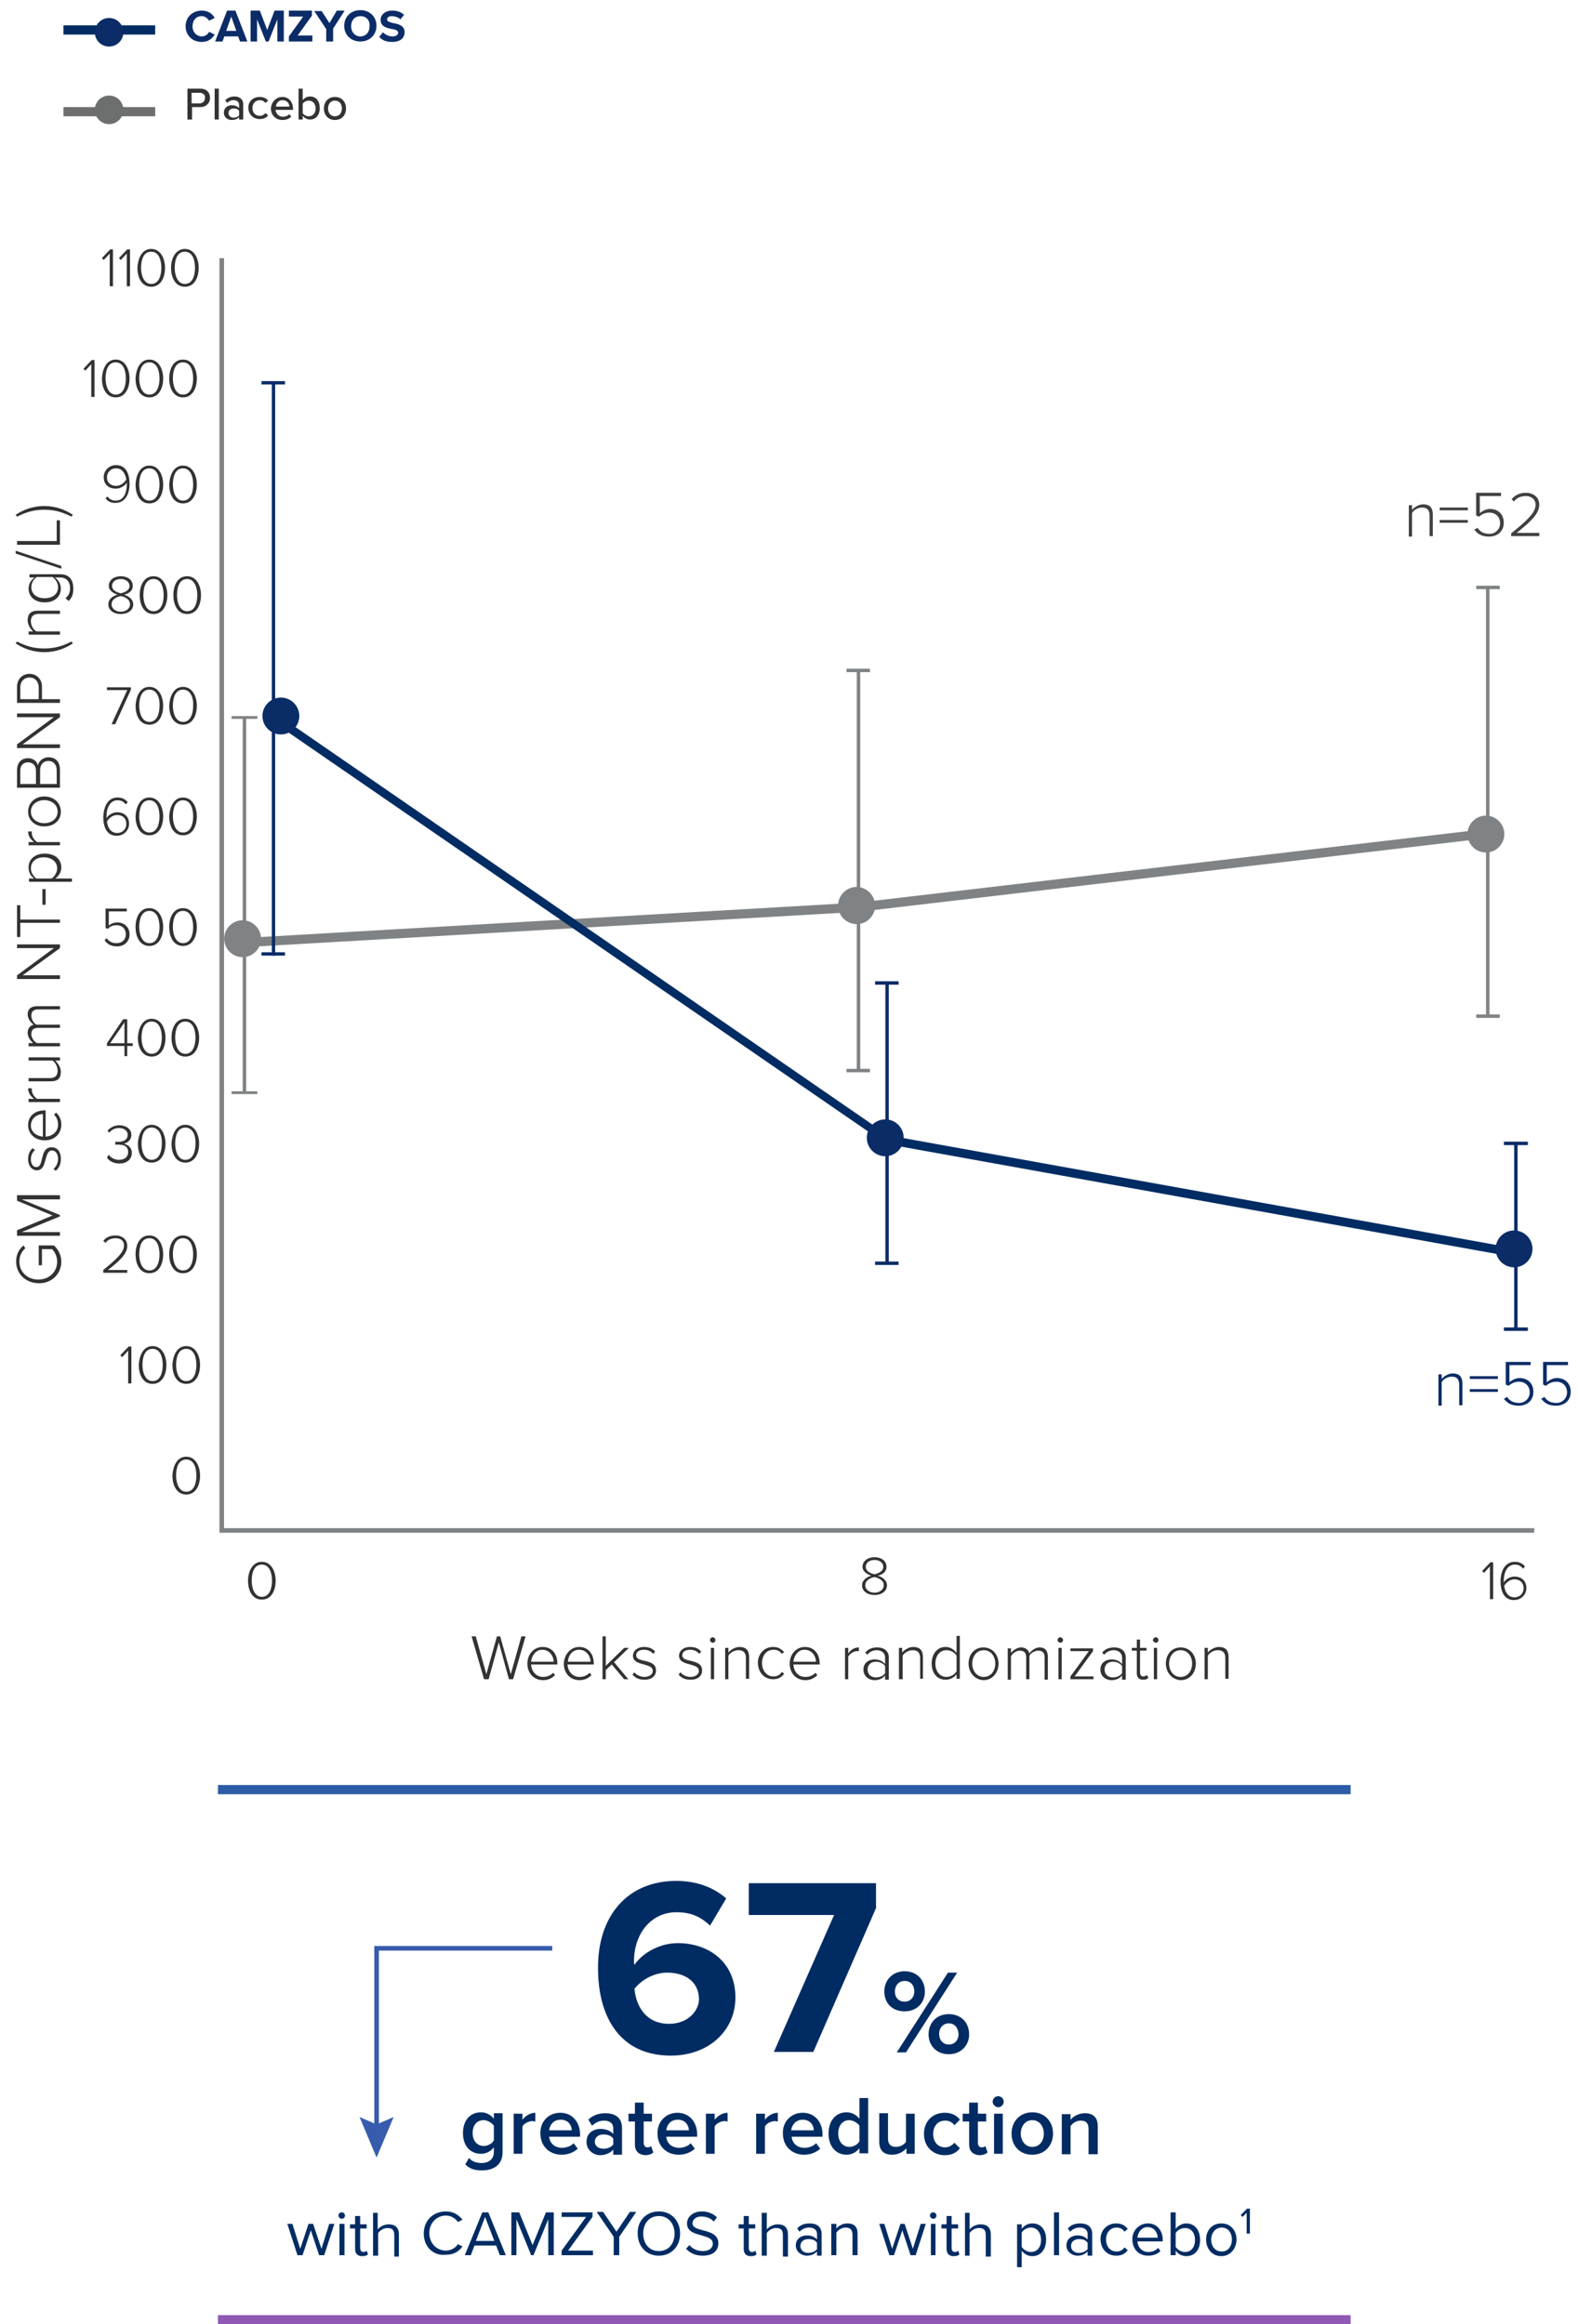 <?xml version="1.0" encoding="utf-8"?>
<!-- Generator: Adobe Illustrator 27.6.1, SVG Export Plug-In . SVG Version: 6.00 Build 0)  -->
<svg version="1.1" id="Layer_1" xmlns="http://www.w3.org/2000/svg" xmlns:xlink="http://www.w3.org/1999/xlink" x="0px" y="0px"
	 viewBox="0 0 342.3 504.2" style="enable-background:new 0 0 342.3 504.2;" xml:space="preserve">
<style type="text/css">
	.st0{fill:none;stroke:#808385;stroke-width:2;stroke-miterlimit:10;}
	.st1{enable-background:new    ;}
	.st2{fill:#0B2C67;}
	.st3{fill:#414042;}
	.st4{fill:#323133;}
	.st5{fill:none;stroke:#808385;stroke-miterlimit:10;}
	.st6{fill:none;stroke:#808385;stroke-width:0.604;stroke-miterlimit:10;}
	.st7{fill:none;stroke:#808385;stroke-width:0.75;}
	.st8{fill:#808385;}
	.st9{fill:none;stroke:#808385;stroke-width:0.75;stroke-miterlimit:10;}
	.st10{fill:none;stroke:#0B2C67;stroke-width:0.726;stroke-miterlimit:10;}
	.st11{fill:none;stroke:#0B2C67;stroke-width:0.75;stroke-miterlimit:10;}
	.st12{fill:#012C63;stroke:#012C63;stroke-width:0.5;}
	.st13{fill:#0A2D68;}
	.st14{fill:#333334;}
	.st15{fill:#6D6E6E;}
	.st16{fill:none;stroke:#6D6E6E;stroke-width:2;stroke-miterlimit:10;}
	.st17{fill:none;stroke:#012C63;stroke-width:2;stroke-miterlimit:10;}
	.st18{opacity:0.9;fill:none;stroke:#8347AD;stroke-width:2;stroke-miterlimit:10;enable-background:new    ;}
	.st19{fill:none;stroke:#385CAD;stroke-miterlimit:10;}
	.st20{fill:#385CAD;}
	.st21{fill:#012C63;}
	.st22{opacity:0.9;fill:none;stroke:#164B9C;stroke-width:2;enable-background:new    ;}
</style>
<g id="NT-proBNP_mobile" transform="translate(-18.237 -531)">
	<g id="Component_1364_2" transform="translate(18.237 531)">
		<path id="Path_41231" class="st0" d="M324.4,180.6l-138.2,16.2l-132,7.6"/>
		<g id="Group_47573" transform="translate(5.824 17.334)">
			<g id="Group_47608">
				<g class="st1">
					<path class="st2" d="M310.7,287.6V283c0-1.3-0.7-1.7-1.6-1.7c-0.9,0-1.8,0.5-2.2,1.2v5.1h-0.7v-6.8h0.7v1
						c0.5-0.6,1.5-1.2,2.4-1.2c1.4,0,2.1,0.7,2.1,2.2v4.7H310.7z"/>
					<path class="st2" d="M313,281.8v-0.6h6.1v0.6H313z M313,284.6V284h6.1v0.6H313z"/>
					<path class="st2" d="M321.1,285.7c0.6,0.9,1.4,1.3,2.6,1.3c1.3,0,2.3-1,2.3-2.3c0-1.4-1-2.3-2.3-2.3c-0.9,0-1.6,0.3-2.3,0.9
						l-0.6-0.3v-4.9h5.4v0.7h-4.6v3.7c0.5-0.4,1.3-0.9,2.2-0.9c1.6,0,3,1,3,3c0,1.9-1.4,3-3.2,3c-1.6,0-2.5-0.6-3.2-1.5L321.1,285.7
						z"/>
					<path class="st2" d="M329.2,285.7c0.6,0.9,1.4,1.3,2.6,1.3c1.3,0,2.3-1,2.3-2.3c0-1.4-1-2.3-2.3-2.3c-0.9,0-1.6,0.3-2.3,0.9
						l-0.6-0.3v-4.9h5.4v0.7h-4.6v3.7c0.5-0.4,1.3-0.9,2.2-0.9c1.6,0,3,1,3,3c0,1.9-1.4,3-3.2,3c-1.6,0-2.5-0.6-3.2-1.5L329.2,285.7
						z"/>
				</g>
			</g>
		</g>
		<g class="st1">
			<path class="st3" d="M310.1,116.4v-4.6c0-1.3-0.7-1.7-1.6-1.7c-0.9,0-1.8,0.5-2.2,1.2v5.1h-0.7v-6.8h0.7v1
				c0.5-0.6,1.5-1.2,2.4-1.2c1.4,0,2.1,0.7,2.1,2.2v4.7H310.1z"/>
			<path class="st3" d="M312.3,110.7v-0.6h6.1v0.6H312.3z M312.3,113.4v-0.6h6.1v0.6H312.3z"/>
			<path class="st3" d="M320.5,114.5c0.6,0.9,1.4,1.3,2.6,1.3c1.3,0,2.3-1,2.3-2.3c0-1.4-1-2.3-2.3-2.3c-0.9,0-1.6,0.3-2.3,0.9
				l-0.6-0.3v-4.9h5.4v0.7H321v3.7c0.5-0.4,1.3-0.9,2.2-0.9c1.6,0,3,1,3,3c0,1.9-1.4,3-3.2,3c-1.6,0-2.5-0.6-3.2-1.5L320.5,114.5z"
				/>
			<path class="st3" d="M327.8,116.4v-0.7c3.2-2.6,5.3-4.4,5.3-6.2c0-1.3-1.1-1.9-2.1-1.9c-1.2,0-2.1,0.5-2.6,1.2l-0.5-0.5
				c0.7-0.9,1.8-1.4,3.1-1.4c1.4,0,2.9,0.8,2.9,2.6c0,2.1-2.2,3.9-4.9,6.1h4.9v0.7H327.8z"/>
		</g>
		<g id="Group_47576" transform="translate(13 201.173)">
			<g id="Group_47605" transform="translate(0 0)">
				<g class="st1">
					<path class="st4" d="M-9.5,72.5c0-1.5,0.6-2.7,1.6-3.5l0.4,0.6c-0.8,0.7-1.3,1.7-1.3,2.9c0,2.2,1.7,3.9,4.1,3.9
						c2.4,0,4.1-1.7,4.1-3.9c0-1.2-0.6-2.2-1.1-2.7h-2.2v3.5h-0.7v-4.3h3.3c0.9,0.8,1.6,2.1,1.6,3.5c0,2.6-2,4.7-4.8,4.7
						C-7.5,77.2-9.5,75.1-9.5,72.5z"/>
					<path class="st4" d="M0,59h-8.3L0,62.4v0.3l-8.3,3.4H0v0.8h-9.3v-1.2l7.7-3.2l-7.7-3.2v-1.2H0V59z"/>
					<path class="st4" d="M-1.4,52.4c0.5-0.4,1-1.2,1-2.2c0-1.1-0.6-1.8-1.3-1.8c-0.9,0-1.1,0.9-1.4,1.9c-0.3,1.1-0.6,2.4-1.9,2.4
						c-1,0-1.9-0.9-1.9-2.4c0-1.2,0.4-1.9,1-2.4l0.5,0.4c-0.5,0.4-0.9,1.1-0.9,2c0,1.1,0.5,1.7,1.2,1.7c0.8,0,1-0.9,1.2-1.8
						c0.3-1.2,0.6-2.5,2.1-2.5c1.1,0,2,0.8,2,2.5c0,1.1-0.3,1.9-1.1,2.6L-1.4,52.4z"/>
					<path class="st4" d="M-6.9,42.9c0-2.1,1.6-3.2,3.6-3.2h0.2v5.7c1.5-0.1,2.7-1.1,2.7-2.6c0-0.9-0.3-1.6-0.9-2.2l0.5-0.4
						c0.7,0.7,1.1,1.5,1.1,2.6c0,2-1.5,3.4-3.6,3.4C-5.4,46.2-6.9,44.8-6.9,42.9z M-3.7,45.4v-4.9c-1.1,0-2.6,0.8-2.6,2.5
						C-6.3,44.5-4.9,45.3-3.7,45.4z"/>
					<path class="st4" d="M0,37.9h-6.8v-0.7h1.2c-0.8-0.6-1.3-1.3-1.3-2.3h0.8c0,0.1,0,0.2,0,0.4c0,0.7,0.6,1.6,1.2,1.9H0V37.9z"/>
					<path class="st4" d="M0,28.9h-1c0.6,0.6,1.2,1.5,1.2,2.4c0,1.4-0.6,2.1-2.2,2.1h-4.8v-0.7h4.6c1.3,0,1.7-0.7,1.7-1.6
						c0-0.9-0.5-1.8-1.1-2.2h-5.2v-0.7H0V28.9z"/>
					<path class="st4" d="M0,17.8h-4.7c-1,0-1.5,0.4-1.5,1.4c0,0.7,0.5,1.6,1.1,1.9H0v0.7h-4.7c-1,0-1.5,0.4-1.5,1.4
						c0,0.7,0.5,1.5,1.2,1.9H0v0.7h-6.8v-0.7h1c-0.4-0.3-1.2-1.2-1.2-2.2c0-1.1,0.6-1.6,1.3-1.8c-0.6-0.4-1.3-1.3-1.3-2.2
						c0-1.2,0.7-1.8,2.1-1.8H0V17.8z"/>
					<path class="st4" d="M0,4.5l-8.1,5.9H0v0.8h-9.3v-0.8l8-5.9h-8V3.7H0V4.5z"/>
				</g>
				<g class="st1">
					<path class="st4" d="M0-1h-8.6v3.1h-0.7v-6.9h0.7v3.1H0V-1z"/>
				</g>
				<g class="st1">
					<path class="st4" d="M-3.1-4.9h-0.7v-3.4h0.7V-4.9z"/>
					<path class="st4" d="M2.6-10.6v0.7h-9.3v-0.7h1.1c-0.7-0.5-1.2-1.3-1.2-2.4c0-1.8,1.4-3,3.5-3c2.2,0,3.6,1.2,3.6,3
						c0,1-0.5,1.8-1.3,2.4H2.6z M-6.3-12.8c0,0.9,0.6,1.8,1.2,2.2h3.3c0.6-0.4,1.2-1.3,1.2-2.2c0-1.5-1.3-2.4-2.9-2.4
						S-6.3-14.3-6.3-12.8z"/>
					<path class="st4" d="M0-17.8h-6.8v-0.7h1.2c-0.8-0.6-1.3-1.3-1.3-2.3h0.8c0,0.1,0,0.2,0,0.4c0,0.7,0.6,1.6,1.2,1.9H0V-17.8z"/>
					<path class="st4" d="M-3.4-21.9c-2,0-3.5-1.3-3.5-3.2c0-2,1.6-3.3,3.5-3.3c2,0,3.6,1.3,3.6,3.3C0.2-23.1-1.4-21.9-3.4-21.9z
						 M-3.4-27.6c-1.5,0-2.9,0.9-2.9,2.5c0,1.6,1.4,2.5,2.9,2.5c1.5,0,2.9-0.9,2.9-2.5C-0.5-26.7-1.9-27.6-3.4-27.6z"/>
					<path class="st4" d="M0-30.3h-9.3v-3.8c0-1.6,0.9-2.6,2.4-2.6c1.2,0,2,0.8,2.1,1.6c0.2-1,1.2-1.8,2.3-1.8c1.6,0,2.5,1,2.5,2.7
						V-30.3z M-5.2-31.1V-34c0-1.2-0.8-1.8-1.7-1.8c-1,0-1.7,0.6-1.7,1.8v2.9H-5.2z M-0.7-31.1v-3c0-1.2-0.7-2-1.8-2
						c-1,0-1.8,0.7-1.8,2v3H-0.7z"/>
					<path class="st4" d="M0-45.6l-8.1,5.9H0v0.8h-9.3v-0.8l8-5.9h-8v-0.8H0V-45.6z"/>
					<path class="st4" d="M0-48.7h-9.3v-3.5c0-1.8,1.3-2.8,2.7-2.8s2.7,1,2.7,2.8v2.7H0V-48.7z M-8.6-52.1v2.6h4v-2.6
						c0-1.2-0.8-2.1-2-2.1S-8.6-53.3-8.6-52.1z"/>
					<path class="st4" d="M2.8-61.6c-1.8,1.2-3.9,1.9-6.2,1.9c-2.3,0-4.4-0.7-6.2-1.9l0.3-0.4c1.8,0.9,3.4,1.5,5.9,1.5
						c2.4,0,4.1-0.6,5.9-1.5L2.8-61.6z"/>
					<path class="st4" d="M0-68h-4.6c-1.3,0-1.7,0.7-1.7,1.6c0,0.9,0.5,1.8,1.2,2.2H0v0.7h-6.8v-0.7h1c-0.6-0.5-1.2-1.5-1.2-2.4
						c0-1.4,0.7-2.1,2.2-2.1H0V-68z"/>
					<path class="st4" d="M1.2-71.4c0.7-0.6,1-1.2,1-2.2c0-1.2-0.6-2.3-2.2-2.3h-1.1c0.7,0.5,1.3,1.3,1.3,2.4c0,1.8-1.4,3-3.5,3
						c-2.1,0-3.5-1.2-3.5-3c0-1,0.5-1.8,1.3-2.4h-1.1v-0.7h6.7c2.1,0,2.8,1.4,2.8,3.1c0,1.1-0.2,1.9-1,2.7L1.2-71.4z M-5-76
						c-0.7,0.4-1.2,1.3-1.2,2.2c0,1.5,1.2,2.4,2.9,2.4s2.9-0.9,2.9-2.4c0-0.9-0.6-1.8-1.2-2.2H-5z"/>
					<path class="st4" d="M0.3-77.8l-9.9-3.3v-0.6l9.9,3.3V-77.8z"/>
					<path class="st4" d="M0-83h-9.3v-0.8h8.6v-4.5H0V-83z"/>
					<path class="st4" d="M-9.3-89.1l-0.3-0.4c1.8-1.2,3.9-1.9,6.2-1.9c2.3,0,4.4,0.7,6.2,1.9l-0.3,0.4C0.7-90-1-90.6-3.4-90.6
						C-5.8-90.6-7.5-90-9.3-89.1z"/>
				</g>
				<g class="st1">
					<path class="st4" d="M97.4,163.1l-2.2-8l-2.2,8H92l-2.7-9.3h0.9l2.3,8.2l2.3-8.2h0.7l2.3,8.2l2.3-8.2h0.9l-2.7,9.3H97.4z"/>
				</g>
				<g class="st1">
					<path class="st4" d="M104.7,156.1c2.1,0,3.2,1.6,3.2,3.6v0.2h-5.7c0.1,1.5,1.1,2.7,2.6,2.7c0.9,0,1.6-0.3,2.2-0.9l0.4,0.5
						c-0.7,0.7-1.5,1.1-2.6,1.1c-2,0-3.4-1.5-3.4-3.6C101.4,157.7,102.8,156.1,104.7,156.1z M102.2,159.3h4.9c0-1.1-0.8-2.6-2.5-2.6
						C103.1,156.7,102.3,158.2,102.2,159.3z"/>
					<path class="st4" d="M112.6,156.1c2.1,0,3.2,1.6,3.2,3.6v0.2h-5.7c0.1,1.5,1.1,2.7,2.6,2.7c0.9,0,1.6-0.3,2.2-0.9l0.4,0.5
						c-0.7,0.7-1.5,1.1-2.6,1.1c-2,0-3.4-1.5-3.4-3.6C109.4,157.7,110.8,156.1,112.6,156.1z M110.2,159.3h4.9c0-1.1-0.8-2.6-2.5-2.6
						C111,156.7,110.2,158.2,110.2,159.3z"/>
				</g>
				<g class="st1">
					<path class="st4" d="M122.4,163.1l-2.7-3.2l-1.3,1.2v2h-0.7v-9.3h0.7v6.4l4-3.9h1l-3.2,3.1l3.1,3.7H122.4z"/>
				</g>
				<g class="st1">
					<path class="st4" d="M124.6,161.6c0.4,0.5,1.2,1,2.2,1c1.1,0,1.8-0.6,1.8-1.3c0-0.9-0.9-1.1-1.9-1.4c-1.1-0.3-2.4-0.6-2.4-1.9
						c0-1,0.9-1.9,2.4-1.9c1.2,0,1.9,0.4,2.4,1l-0.4,0.5c-0.4-0.5-1.1-0.9-2-0.9c-1.1,0-1.7,0.5-1.7,1.2c0,0.8,0.9,1,1.8,1.2
						c1.2,0.3,2.5,0.6,2.5,2.1c0,1.1-0.8,2-2.5,2c-1.1,0-1.9-0.3-2.6-1.1L124.6,161.6z"/>
					<path class="st4" d="M134.6,161.6c0.4,0.5,1.2,1,2.2,1c1.1,0,1.8-0.6,1.8-1.3c0-0.9-0.9-1.1-1.9-1.4c-1.1-0.3-2.4-0.6-2.4-1.9
						c0-1,0.9-1.9,2.4-1.9c1.2,0,1.9,0.4,2.4,1l-0.4,0.5c-0.4-0.5-1.1-0.9-2-0.9c-1.1,0-1.7,0.5-1.7,1.2c0,0.8,0.9,1,1.8,1.2
						c1.2,0.3,2.5,0.6,2.5,2.1c0,1.1-0.8,2-2.5,2c-1.1,0-1.9-0.3-2.6-1.1L134.6,161.6z"/>
					<path class="st4" d="M141,154.6c0-0.3,0.3-0.6,0.6-0.6c0.3,0,0.6,0.3,0.6,0.6s-0.3,0.6-0.6,0.6
						C141.3,155.1,141,154.9,141,154.6z M141.2,163.1v-6.8h0.7v6.8H141.2z"/>
					<path class="st4" d="M148.8,163.1v-4.6c0-1.3-0.7-1.7-1.6-1.7c-0.9,0-1.8,0.5-2.2,1.2v5.1h-0.7v-6.8h0.7v1
						c0.5-0.6,1.5-1.2,2.4-1.2c1.4,0,2.1,0.7,2.1,2.2v4.7H148.8z"/>
					<path class="st4" d="M154.7,156.1c1.2,0,1.8,0.5,2.4,1.1l-0.5,0.4c-0.5-0.7-1.1-0.9-1.8-0.9c-1.6,0-2.5,1.3-2.5,2.9
						s1,2.9,2.5,2.9c0.7,0,1.4-0.3,1.8-1l0.5,0.4c-0.5,0.7-1.2,1.2-2.4,1.2c-2,0-3.3-1.6-3.3-3.6
						C151.4,157.7,152.7,156.1,154.7,156.1z"/>
					<path class="st4" d="M161.6,156.1c2.1,0,3.2,1.6,3.2,3.6v0.2h-5.7c0.1,1.5,1,2.7,2.6,2.7c0.9,0,1.6-0.3,2.2-0.9l0.4,0.5
						c-0.7,0.7-1.5,1.1-2.6,1.1c-2,0-3.4-1.5-3.4-3.6C158.3,157.7,159.7,156.1,161.6,156.1z M159.1,159.3h4.9c0-1.1-0.8-2.6-2.5-2.6
						C160,156.7,159.2,158.2,159.1,159.3z"/>
					<path class="st4" d="M170.3,163.1v-6.8h0.7v1.2c0.6-0.8,1.3-1.3,2.3-1.3v0.8c-0.1,0-0.2,0-0.4,0c-0.7,0-1.6,0.6-1.9,1.2v4.9
						H170.3z"/>
					<path class="st4" d="M179,163.1v-0.8c-0.6,0.7-1.4,1-2.3,1c-1.2,0-2.4-0.8-2.4-2.3c0-1.5,1.2-2.2,2.4-2.2c0.9,0,1.7,0.3,2.3,1
						v-1.4c0-1-0.8-1.6-1.8-1.6c-0.8,0-1.5,0.3-2.1,1l-0.4-0.5c0.7-0.8,1.5-1.1,2.6-1.1c1.4,0,2.5,0.7,2.5,2.2v4.8H179z M179,160.2
						c-0.5-0.6-1.2-0.9-2-0.9c-1.1,0-1.8,0.7-1.8,1.7c0,1,0.7,1.7,1.8,1.7c0.8,0,1.6-0.3,2-0.9V160.2z"/>
					<path class="st4" d="M186.6,163.1v-4.6c0-1.3-0.7-1.7-1.6-1.7c-0.9,0-1.8,0.5-2.2,1.2v5.1H182v-6.8h0.7v1
						c0.5-0.6,1.5-1.2,2.4-1.2c1.4,0,2.1,0.7,2.1,2.2v4.7H186.6z"/>
					<path class="st4" d="M194.5,163.1V162c-0.5,0.7-1.3,1.2-2.4,1.2c-1.8,0-3-1.4-3-3.5c0-2.1,1.2-3.6,3-3.6c1,0,1.8,0.5,2.4,1.3
						v-3.7h0.7v9.3H194.5z M194.5,158c-0.4-0.7-1.3-1.2-2.2-1.2c-1.5,0-2.4,1.3-2.4,2.9s0.9,2.9,2.4,2.9c1,0,1.8-0.6,2.2-1.2V158z"
						/>
					<path class="st4" d="M197.1,159.7c0-2,1.3-3.5,3.2-3.5c2,0,3.3,1.6,3.3,3.5c0,2-1.3,3.6-3.3,3.6
						C198.4,163.2,197.1,161.6,197.1,159.7z M202.9,159.7c0-1.5-0.9-2.9-2.5-2.9c-1.6,0-2.5,1.4-2.5,2.9c0,1.5,0.9,2.9,2.5,2.9
						C202,162.6,202.9,161.2,202.9,159.7z"/>
					<path class="st4" d="M213.6,163.1v-4.7c0-1-0.4-1.5-1.4-1.5c-0.7,0-1.6,0.5-1.9,1.1v5.1h-0.7v-4.7c0-1-0.4-1.5-1.4-1.5
						c-0.7,0-1.5,0.5-1.9,1.2v5.1h-0.7v-6.8h0.7v1c0.3-0.4,1.2-1.2,2.2-1.2c1,0,1.6,0.6,1.8,1.3c0.4-0.6,1.3-1.3,2.2-1.3
						c1.2,0,1.8,0.7,1.8,2.1v4.9H213.6z"/>
					<path class="st4" d="M216.4,154.6c0-0.3,0.3-0.6,0.6-0.6c0.3,0,0.6,0.3,0.6,0.6s-0.3,0.6-0.6,0.6
						C216.7,155.1,216.4,154.9,216.4,154.6z M216.6,163.1v-6.8h0.7v6.8H216.6z"/>
					<path class="st4" d="M219.2,163.1v-0.6l4-5.5h-4v-0.6h4.9v0.6l-4,5.5h4.1v0.6H219.2z"/>
					<path class="st4" d="M230.4,163.1v-0.8c-0.6,0.7-1.4,1-2.3,1c-1.2,0-2.4-0.8-2.4-2.3c0-1.5,1.2-2.2,2.4-2.2
						c0.9,0,1.7,0.3,2.3,1v-1.4c0-1-0.8-1.6-1.8-1.6c-0.8,0-1.5,0.3-2.1,1l-0.4-0.5c0.7-0.8,1.5-1.1,2.6-1.1c1.4,0,2.5,0.7,2.5,2.2
						v4.8H230.4z M230.4,160.2c-0.5-0.6-1.2-0.9-2-0.9c-1.1,0-1.8,0.7-1.8,1.7c0,1,0.7,1.7,1.8,1.7c0.8,0,1.6-0.3,2-0.9V160.2z"/>
					<path class="st4" d="M233.6,161.7v-4.8h-1.1v-0.6h1.1v-1.8h0.7v1.8h1.4v0.6h-1.4v4.7c0,0.5,0.2,0.9,0.7,0.9
						c0.3,0,0.6-0.2,0.8-0.3l0.3,0.6c-0.3,0.3-0.6,0.4-1.1,0.4C234,163.2,233.6,162.7,233.6,161.7z"/>
					<path class="st4" d="M237.1,154.6c0-0.3,0.3-0.6,0.6-0.6c0.3,0,0.6,0.3,0.6,0.6s-0.3,0.6-0.6,0.6
						C237.4,155.1,237.1,154.9,237.1,154.6z M237.3,163.1v-6.8h0.7v6.8H237.3z"/>
					<path class="st4" d="M239.9,159.7c0-2,1.3-3.5,3.2-3.5c2,0,3.3,1.6,3.3,3.5c0,2-1.3,3.6-3.3,3.6
						C241.2,163.2,239.9,161.6,239.9,159.7z M245.6,159.7c0-1.5-0.9-2.9-2.5-2.9c-1.6,0-2.5,1.4-2.5,2.9c0,1.5,0.9,2.9,2.5,2.9
						C244.7,162.6,245.6,161.2,245.6,159.7z"/>
					<path class="st4" d="M252.8,163.1v-4.6c0-1.3-0.7-1.7-1.6-1.7c-0.9,0-1.8,0.5-2.2,1.2v5.1h-0.7v-6.8h0.7v1
						c0.5-0.6,1.5-1.2,2.4-1.2c1.4,0,2.1,0.7,2.1,2.2v4.7H252.8z"/>
				</g>
			</g>
		</g>
		<path id="Path_41232" class="st5" d="M48.1,56v276h284.7"/>
		<g class="st1">
			<path class="st4" d="M56.8,338.8c2.1,0,3,2.2,3,4.1c0,1.9-0.8,4.1-3,4.1c-2.2,0-3-2.2-3-4.1C53.8,341,54.7,338.8,56.8,338.8z
				 M56.8,339.4c-1.7,0-2.2,1.8-2.2,3.5c0,1.6,0.6,3.5,2.2,3.5c1.7,0,2.2-1.9,2.2-3.5C59,341.3,58.5,339.4,56.8,339.4z"/>
		</g>
		<g class="st1">
			<path class="st4" d="M189,341.8c-0.9-0.3-1.9-0.9-1.9-1.9c0-1.4,1.3-2.1,2.6-2.1c1.2,0,2.6,0.6,2.6,2.1c0,1.1-0.9,1.7-1.9,1.9
				c1,0.3,2,1,2,2.1c0,1.3-1.2,2.1-2.7,2.1c-1.5,0-2.7-0.8-2.7-2.1C187,342.8,188,342.1,189,341.8z M189.7,342.1
				c-0.5,0.1-2,0.5-2,1.8c0,1,1,1.6,2,1.6c1,0,2-0.6,2-1.6C191.8,342.7,190.2,342.2,189.7,342.1z M189.7,338.4
				c-1.1,0-1.9,0.6-1.9,1.5c0,1.1,1.4,1.5,1.9,1.6c0.5-0.1,1.9-0.5,1.9-1.6C191.6,339,190.8,338.4,189.7,338.4z"/>
		</g>
		<g class="st1">
			<path class="st4" d="M323.2,346.9v-7.1l-1.3,1.4l-0.4-0.4l1.8-1.9h0.6v8H323.2z"/>
			<path class="st4" d="M328.6,338.8c1,0,1.7,0.4,2.2,1l-0.4,0.5c-0.4-0.5-0.9-0.9-1.8-0.9c-1.7,0-2.4,1.8-2.4,3.5
				c0,0.1,0,0.3,0,0.4c0.3-0.6,1.3-1.3,2.3-1.3c1.4,0,2.6,0.8,2.6,2.5c0,1.3-1,2.6-2.7,2.6c-2.2,0-2.9-2-2.9-4.1
				C325.5,340.9,326.4,338.8,328.6,338.8z M328.5,342.6c-0.9,0-1.7,0.6-2.2,1.4c0.1,1.1,0.7,2.5,2.2,2.5c1.4,0,2-1.1,2-1.9
				C330.5,343.2,329.6,342.6,328.5,342.6z"/>
		</g>
		<g id="Group_47582" transform="translate(5.824 17.334)">
			<g id="Group_47607">
				<line id="Line_945" class="st6" x1="44.4" y1="138.3" x2="50" y2="138.3"/>
				<path id="Path_41252" class="st7" d="M47.2,138.3v81.4"/>
				<line id="Line_947" class="st6" x1="44.4" y1="219.7" x2="50" y2="219.7"/>
				<path id="Path_41235" class="st8" d="M50.8,186.3c0,2.2-1.8,4-4,4s-4-1.8-4-4s1.8-4,4-4S50.8,184.1,50.8,186.3"/>
				<line id="Line_948" class="st9" x1="177.8" y1="128.1" x2="182.9" y2="128.1"/>
				<line id="Line_949" class="st9" x1="180.4" y1="128.1" x2="180.4" y2="214.9"/>
				<line id="Line_950" class="st9" x1="177.8" y1="214.9" x2="182.9" y2="214.9"/>
				<path id="Path_41236" class="st8" d="M180,179.1l4,0.5c-0.3,2.2-2.3,3.8-4.5,3.5s-3.8-2.3-3.5-4.5c0.3-2.2,2.3-3.8,4.5-3.5
					c2,0.3,3.5,2,3.5,4H180z"/>
				<line id="Line_951" class="st9" x1="314.4" y1="110.1" x2="319.5" y2="110.1"/>
				<line id="Line_952" class="st9" x1="316.9" y1="110.1" x2="316.9" y2="203.1"/>
				<line id="Line_953" class="st9" x1="314.4" y1="203.1" x2="319.5" y2="203.1"/>
				<path id="Path_41237" class="st8" d="M320.5,163.6c0,2.2-1.8,4-4,4s-4-1.8-4-4s1.8-4,4-4S320.5,161.4,320.5,163.6"/>
				<line id="Line_954" class="st10" x1="50.9" y1="65.7" x2="56" y2="65.7"/>
				<line id="Line_955" class="st10" x1="53.5" y1="65.7" x2="53.5" y2="190"/>
				<line id="Line_956" class="st10" x1="50.9" y1="189.6" x2="56" y2="189.6"/>
				<line id="Line_957" class="st11" x1="184" y1="195.9" x2="189.1" y2="195.9"/>
				<line id="Line_958" class="st11" x1="186.6" y1="195.9" x2="186.6" y2="256.7"/>
				<line id="Line_959" class="st11" x1="184" y1="256.7" x2="189.1" y2="256.7"/>
				<line id="Line_960" class="st11" x1="320.4" y1="230.7" x2="325.6" y2="230.7"/>
				<line id="Line_961" class="st11" x1="323" y1="230.7" x2="323" y2="271"/>
				<line id="Line_962" class="st11" x1="320.4" y1="271" x2="325.6" y2="271"/>
			</g>
		</g>
		<g id="Group_47650">
			<g class="st1">
				<path class="st4" d="M23.8,62.1V55l-1.3,1.4L22.1,56l1.8-1.9h0.6v8H23.8z"/>
				<path class="st4" d="M27.5,62.1V55l-1.3,1.4L25.8,56l1.8-1.9h0.6v8H27.5z"/>
				<path class="st4" d="M32.8,54c2.1,0,3,2.2,3,4.1c0,1.9-0.8,4.1-3,4.1c-2.2,0-3-2.2-3-4.1C29.9,56.2,30.7,54,32.8,54z M32.8,54.6
					c-1.7,0-2.2,1.8-2.2,3.5c0,1.6,0.6,3.5,2.2,3.5c1.7,0,2.2-1.9,2.2-3.5C35,56.5,34.5,54.6,32.8,54.6z"/>
				<path class="st4" d="M40.1,54c2.1,0,3,2.2,3,4.1c0,1.9-0.8,4.1-3,4.1c-2.2,0-3-2.2-3-4.1C37.1,56.2,38,54,40.1,54z M40.1,54.6
					c-1.7,0-2.2,1.8-2.2,3.5c0,1.6,0.6,3.5,2.2,3.5c1.7,0,2.2-1.9,2.2-3.5C42.3,56.5,41.8,54.6,40.1,54.6z"/>
			</g>
			<g class="st1">
				<path class="st4" d="M19.8,86.1V79l-1.3,1.4L18.1,80l1.8-1.9h0.6v8H19.8z"/>
				<path class="st4" d="M25.1,78c2.1,0,3,2.2,3,4.1c0,1.9-0.8,4.1-3,4.1c-2.2,0-3-2.2-3-4.1C22.2,80.2,23,78,25.1,78z M25.1,78.6
					c-1.7,0-2.2,1.8-2.2,3.5c0,1.6,0.6,3.5,2.2,3.5c1.7,0,2.2-1.9,2.2-3.5C27.3,80.5,26.8,78.6,25.1,78.6z"/>
				<path class="st4" d="M32.4,78c2.1,0,3,2.2,3,4.1c0,1.9-0.8,4.1-3,4.1c-2.2,0-3-2.2-3-4.1C29.5,80.2,30.3,78,32.4,78z M32.4,78.6
					c-1.7,0-2.2,1.8-2.2,3.5c0,1.6,0.6,3.5,2.2,3.5c1.7,0,2.2-1.9,2.2-3.5C34.6,80.5,34.1,78.6,32.4,78.6z"/>
				<path class="st4" d="M39.7,78c2.1,0,3,2.2,3,4.1c0,1.9-0.8,4.1-3,4.1c-2.2,0-3-2.2-3-4.1C36.7,80.2,37.5,78,39.7,78z M39.7,78.6
					c-1.7,0-2.2,1.8-2.2,3.5c0,1.6,0.6,3.5,2.2,3.5c1.7,0,2.2-1.9,2.2-3.5C41.9,80.5,41.4,78.6,39.7,78.6z"/>
			</g>
			<g class="st1">
				<path class="st4" d="M23.3,107.7c0.4,0.5,0.9,0.9,1.8,0.9c1.8,0,2.4-1.8,2.4-3.5v-0.4c-0.3,0.6-1.3,1.3-2.4,1.3
					c-1.4,0-2.6-0.8-2.6-2.5c0-1.3,1-2.6,2.7-2.6c2.2,0,2.9,2,2.9,4.1c0,2.1-0.9,4.1-3.1,4.1c-1,0-1.7-0.4-2.1-1L23.3,107.7z
					 M25.2,101.6c-1.4,0-2,1.1-2,1.9c0,1.3,0.9,1.9,2,1.9c0.9,0,1.7-0.6,2.2-1.4C27.2,103,26.7,101.6,25.2,101.6z"/>
				<path class="st4" d="M32.4,101c2.1,0,3,2.2,3,4.1c0,1.9-0.8,4.1-3,4.1c-2.2,0-3-2.2-3-4.1C29.5,103.2,30.3,101,32.4,101z
					 M32.4,101.6c-1.7,0-2.2,1.8-2.2,3.5c0,1.6,0.6,3.5,2.2,3.5c1.7,0,2.2-1.9,2.2-3.5C34.6,103.5,34.1,101.6,32.4,101.6z"/>
				<path class="st4" d="M39.7,101c2.1,0,3,2.2,3,4.1c0,1.9-0.8,4.1-3,4.1c-2.2,0-3-2.2-3-4.1C36.8,103.2,37.6,101,39.7,101z
					 M39.7,101.6c-1.7,0-2.2,1.8-2.2,3.5c0,1.6,0.6,3.5,2.2,3.5c1.7,0,2.2-1.9,2.2-3.5C41.9,103.5,41.4,101.6,39.7,101.6z"/>
			</g>
			<g class="st1">
				<path class="st4" d="M25.5,129c-0.9-0.3-1.9-0.9-1.9-1.9c0-1.4,1.3-2.1,2.6-2.1c1.2,0,2.6,0.6,2.6,2.1c0,1.1-0.9,1.7-1.9,1.9
					c1,0.3,2,1,2,2.1c0,1.3-1.2,2.1-2.7,2.1c-1.5,0-2.7-0.8-2.7-2.1C23.5,130,24.4,129.3,25.5,129z M26.2,129.3
					c-0.5,0.1-2,0.5-2,1.8c0,1,1,1.6,2,1.6c1,0,2-0.6,2-1.6C28.2,129.8,26.7,129.4,26.2,129.3z M26.2,125.6c-1.1,0-1.9,0.6-1.9,1.5
					c0,1.1,1.4,1.5,1.9,1.6c0.5-0.1,1.9-0.5,1.9-1.6C28.1,126.2,27.2,125.6,26.2,125.6z"/>
				<path class="st4" d="M33.3,125c2.1,0,3,2.2,3,4.1c0,1.9-0.8,4.1-3,4.1c-2.2,0-3-2.2-3-4.1C30.3,127.2,31.1,125,33.3,125z
					 M33.3,125.6c-1.7,0-2.2,1.8-2.2,3.5c0,1.6,0.6,3.5,2.2,3.5c1.7,0,2.2-1.9,2.2-3.5C35.5,127.5,35,125.6,33.3,125.6z"/>
				<path class="st4" d="M40.6,125c2.1,0,3,2.2,3,4.1c0,1.9-0.8,4.1-3,4.1c-2.2,0-3-2.2-3-4.1C37.6,127.2,38.4,125,40.6,125z
					 M40.6,125.6c-1.7,0-2.2,1.8-2.2,3.5c0,1.6,0.6,3.5,2.2,3.5c1.7,0,2.2-1.9,2.2-3.5C42.8,127.5,42.2,125.6,40.6,125.6z"/>
			</g>
			<g class="st1">
				<path class="st4" d="M24.2,157.1l3.4-7.4h-4.4v-0.6h5.2v0.5l-3.4,7.5H24.2z"/>
				<path class="st4" d="M32.4,149c2.1,0,3,2.2,3,4.1c0,1.9-0.8,4.1-3,4.1c-2.2,0-3-2.2-3-4.1C29.5,151.2,30.3,149,32.4,149z
					 M32.4,149.6c-1.7,0-2.2,1.8-2.2,3.5c0,1.6,0.6,3.5,2.2,3.5c1.7,0,2.2-1.9,2.2-3.5C34.7,151.5,34.1,149.6,32.4,149.6z"/>
				<path class="st4" d="M39.7,149c2.1,0,3,2.2,3,4.1c0,1.9-0.8,4.1-3,4.1c-2.2,0-3-2.2-3-4.1C36.8,151.2,37.6,149,39.7,149z
					 M39.7,149.6c-1.7,0-2.2,1.8-2.2,3.5c0,1.6,0.6,3.5,2.2,3.5c1.7,0,2.2-1.9,2.2-3.5C42,151.5,41.4,149.6,39.7,149.6z"/>
			</g>
			<g class="st1">
				<path class="st4" d="M25.5,173c1,0,1.7,0.4,2.2,1l-0.4,0.5c-0.4-0.5-0.9-0.9-1.8-0.9c-1.7,0-2.4,1.8-2.4,3.5c0,0.1,0,0.3,0,0.4
					c0.3-0.6,1.3-1.3,2.3-1.3c1.4,0,2.6,0.8,2.6,2.5c0,1.3-1,2.6-2.7,2.6c-2.2,0-2.9-2-2.9-4.1C22.5,175.1,23.3,173,25.5,173z
					 M25.4,176.8c-0.9,0-1.7,0.6-2.2,1.4c0.1,1.1,0.7,2.5,2.2,2.5c1.4,0,2-1.1,2-1.9C27.4,177.4,26.5,176.8,25.4,176.8z"/>
				<path class="st4" d="M32.4,173c2.1,0,3,2.2,3,4.1c0,1.9-0.8,4.1-3,4.1c-2.2,0-3-2.2-3-4.1C29.5,175.2,30.3,173,32.4,173z
					 M32.4,173.6c-1.7,0-2.2,1.8-2.2,3.5c0,1.6,0.6,3.5,2.2,3.5c1.7,0,2.2-1.9,2.2-3.5C34.6,175.5,34.1,173.6,32.4,173.6z"/>
				<path class="st4" d="M39.7,173c2.1,0,3,2.2,3,4.1c0,1.9-0.8,4.1-3,4.1c-2.2,0-3-2.2-3-4.1C36.8,175.2,37.6,173,39.7,173z
					 M39.7,173.6c-1.7,0-2.2,1.8-2.2,3.5c0,1.6,0.6,3.5,2.2,3.5c1.7,0,2.2-1.9,2.2-3.5C41.9,175.5,41.4,173.6,39.7,173.6z"/>
			</g>
			<g class="st1">
				<path class="st4" d="M23.1,203.5c0.5,0.7,1.2,1.1,2.2,1.1c1.2,0,2-0.8,2-1.9c0-1.2-0.8-2-2-2c-0.7,0-1.4,0.2-1.9,0.8l-0.5-0.2
					v-4.2h4.6v0.6h-3.9v3.1c0.4-0.4,1.1-0.7,1.9-0.7c1.3,0,2.6,0.9,2.6,2.6c0,1.6-1.2,2.6-2.7,2.6c-1.3,0-2.1-0.5-2.7-1.3
					L23.1,203.5z"/>
				<path class="st4" d="M32.4,197c2.1,0,3,2.2,3,4.1c0,1.9-0.8,4.1-3,4.1c-2.2,0-3-2.2-3-4.1C29.4,199.2,30.2,197,32.4,197z
					 M32.4,197.6c-1.7,0-2.2,1.8-2.2,3.5c0,1.6,0.6,3.5,2.2,3.5c1.7,0,2.2-1.9,2.2-3.5C34.6,199.5,34.1,197.6,32.4,197.6z"/>
				<path class="st4" d="M39.7,197c2.1,0,3,2.2,3,4.1c0,1.9-0.8,4.1-3,4.1c-2.2,0-3-2.2-3-4.1C36.7,199.2,37.5,197,39.7,197z
					 M39.7,197.6c-1.7,0-2.2,1.8-2.2,3.5c0,1.6,0.6,3.5,2.2,3.5c1.7,0,2.2-1.9,2.2-3.5C41.9,199.5,41.4,197.6,39.7,197.6z"/>
			</g>
			<g class="st1">
				<path class="st4" d="M27,229.1v-2.2h-3.8v-0.6l3.5-5.2h0.9v5.2h1.2v0.6h-1.2v2.2H27z M27,221.8l-3.1,4.5H27V221.8z"/>
				<path class="st4" d="M32.9,221c2.1,0,3,2.2,3,4.1c0,1.9-0.8,4.1-3,4.1c-2.2,0-3-2.2-3-4.1C30,223.2,30.8,221,32.9,221z
					 M32.9,221.6c-1.7,0-2.2,1.8-2.2,3.5c0,1.6,0.6,3.5,2.2,3.5c1.7,0,2.2-1.9,2.2-3.5C35.1,223.5,34.6,221.6,32.9,221.6z"/>
				<path class="st4" d="M40.2,221c2.1,0,3,2.2,3,4.1c0,1.9-0.8,4.1-3,4.1c-2.2,0-3-2.2-3-4.1C37.2,223.2,38,221,40.2,221z
					 M40.2,221.6c-1.7,0-2.2,1.8-2.2,3.5c0,1.6,0.6,3.5,2.2,3.5c1.7,0,2.2-1.9,2.2-3.5C42.4,223.5,41.9,221.6,40.2,221.6z"/>
			</g>
			<g class="st1">
				<path class="st4" d="M23.6,250.5c0.4,0.6,1.2,1.1,2.2,1.1c1.2,0,2-0.6,2-1.7c0-1.2-0.9-1.6-2.1-1.6c-0.3,0-0.6,0-0.7,0v-0.6
					c0.1,0,0.4,0,0.7,0c1.1,0,2-0.5,2-1.5c0-1-0.9-1.5-1.9-1.5c-0.9,0-1.6,0.4-2.1,1l-0.4-0.4c0.6-0.7,1.5-1.2,2.6-1.2
					c1.4,0,2.6,0.8,2.6,2.1c0,1.2-1,1.8-1.7,1.9c0.7,0.1,1.8,0.7,1.8,2s-1,2.3-2.7,2.3c-1.3,0-2.3-0.6-2.7-1.3L23.6,250.5z"/>
				<path class="st4" d="M32.9,244c2.1,0,3,2.2,3,4.1c0,1.9-0.8,4.1-3,4.1c-2.2,0-3-2.2-3-4.1C30,246.2,30.8,244,32.9,244z
					 M32.9,244.6c-1.7,0-2.2,1.8-2.2,3.5c0,1.6,0.6,3.5,2.2,3.5c1.7,0,2.2-1.9,2.2-3.5C35.2,246.5,34.6,244.6,32.9,244.6z"/>
				<path class="st4" d="M40.2,244c2.1,0,3,2.2,3,4.1c0,1.9-0.8,4.1-3,4.1c-2.2,0-3-2.2-3-4.1C37.3,246.2,38.1,244,40.2,244z
					 M40.2,244.6c-1.7,0-2.2,1.8-2.2,3.5c0,1.6,0.6,3.5,2.2,3.5c1.7,0,2.2-1.9,2.2-3.5C42.5,246.5,41.9,244.6,40.2,244.6z"/>
			</g>
			<g class="st1">
				<path class="st4" d="M22.4,276.1v-0.6c2.7-2.2,4.5-3.8,4.5-5.3c0-1.2-0.9-1.6-1.8-1.6c-1,0-1.8,0.4-2.2,1l-0.5-0.4
					c0.6-0.8,1.5-1.2,2.7-1.2c1.2,0,2.5,0.7,2.5,2.3c0,1.8-1.9,3.4-4.2,5.2h4.2v0.6H22.4z"/>
				<path class="st4" d="M32.4,268c2.1,0,3,2.2,3,4.1c0,1.9-0.8,4.1-3,4.1c-2.2,0-3-2.2-3-4.1C29.4,270.2,30.2,268,32.4,268z
					 M32.4,268.6c-1.7,0-2.2,1.8-2.2,3.5c0,1.6,0.6,3.5,2.2,3.5c1.7,0,2.2-1.9,2.2-3.5C34.6,270.5,34.1,268.6,32.4,268.6z"/>
				<path class="st4" d="M39.7,268c2.1,0,3,2.2,3,4.1c0,1.9-0.8,4.1-3,4.1c-2.2,0-3-2.2-3-4.1C36.7,270.2,37.5,268,39.7,268z
					 M39.7,268.6c-1.7,0-2.2,1.8-2.2,3.5c0,1.6,0.6,3.5,2.2,3.5c1.7,0,2.2-1.9,2.2-3.5C41.9,270.5,41.4,268.6,39.7,268.6z"/>
			</g>
			<g class="st1">
				<path class="st4" d="M27.8,300.1V293l-1.3,1.4l-0.4-0.4l1.8-1.9h0.6v8H27.8z"/>
				<path class="st4" d="M33.1,292c2.1,0,3,2.2,3,4.1c0,1.9-0.8,4.1-3,4.1c-2.2,0-3-2.2-3-4.1C30.2,294.2,31,292,33.1,292z
					 M33.1,292.6c-1.7,0-2.2,1.8-2.2,3.5c0,1.6,0.6,3.5,2.2,3.5c1.7,0,2.2-1.9,2.2-3.5C35.3,294.5,34.8,292.6,33.1,292.6z"/>
				<path class="st4" d="M40.4,292c2.1,0,3,2.2,3,4.1c0,1.9-0.8,4.1-3,4.1c-2.2,0-3-2.2-3-4.1C37.5,294.2,38.3,292,40.4,292z
					 M40.4,292.6c-1.7,0-2.2,1.8-2.2,3.5c0,1.6,0.6,3.5,2.2,3.5c1.7,0,2.2-1.9,2.2-3.5C42.6,294.5,42.1,292.6,40.4,292.6z"/>
			</g>
			<g class="st1">
				<path class="st4" d="M40.4,316c2.1,0,3,2.2,3,4.1c0,1.9-0.8,4.1-3,4.1c-2.2,0-3-2.2-3-4.1C37.5,318.2,38.3,316,40.4,316z
					 M40.4,316.6c-1.7,0-2.2,1.8-2.2,3.5c0,1.6,0.6,3.5,2.2,3.5c1.7,0,2.2-1.9,2.2-3.5C42.6,318.5,42.1,316.6,40.4,316.6z"/>
			</g>
		</g>
		<g id="Group_47584" transform="translate(56.928 151.319)">
			<g id="Group_47588">
				<path id="Path_41238" class="st12" d="M271.4,121.1l-136-24.5L2.5,5.1l0.3-1.4l132.8,91.5l135.9,24.5L271.4,121.1L271.4,121.1z"
					/>
				<path id="Path_41239" class="st2" d="M139.1,95.5c0,2.2-1.8,4-4,4s-4-1.8-4-4s1.8-4,4-4S139.1,93.3,139.1,95.5"/>
				<path id="Path_41240" class="st2" d="M275.5,119.6c0,2.2-1.8,4-4,4s-4-1.8-4-4s1.8-4,4-4S275.5,117.4,275.5,119.6"/>
				<path id="Path_41242" class="st13" d="M8,4c0,2.2-1.8,4-4,4C1.8,8,0,6.2,0,4s1.8-4,4-4C6.2,0,8,1.8,8,4"/>
			</g>
		</g>
		<g id="Component_597_13" transform="translate(13.763)">
			<g id="Group_26892" transform="translate(0 16.929)">
				<g class="st1">
					<path class="st14" d="M26.9,9V2.3h2.8c1.4,0,2.1,0.9,2.1,2s-0.8,2-2.1,2h-1.8V9H26.9z M29.5,3.2h-1.7v2.3h1.7
						c0.7,0,1.2-0.5,1.2-1.2C30.8,3.7,30.3,3.2,29.5,3.2z"/>
					<path class="st14" d="M32.8,9V2.3h0.9V9H32.8z"/>
					<path class="st14" d="M38.1,9V8.5c-0.4,0.4-0.9,0.6-1.6,0.6c-0.8,0-1.7-0.5-1.7-1.6c0-1.1,0.9-1.6,1.7-1.6
						c0.6,0,1.2,0.2,1.6,0.6V5.8c0-0.6-0.5-1-1.2-1c-0.5,0-1,0.2-1.4,0.6l-0.4-0.6c0.5-0.5,1.2-0.8,2-0.8c1,0,1.9,0.5,1.9,1.7V9
						H38.1z M38.1,7.1c-0.3-0.4-0.7-0.5-1.2-0.5c-0.6,0-1.1,0.4-1.1,1c0,0.6,0.5,1,1.1,1c0.5,0,1-0.2,1.2-0.5V7.1z"/>
					<path class="st14" d="M42.6,4.1c0.9,0,1.5,0.4,1.8,0.8l-0.6,0.5c-0.3-0.4-0.7-0.6-1.2-0.6c-0.9,0-1.6,0.7-1.6,1.7
						c0,1,0.6,1.7,1.6,1.7c0.5,0,0.9-0.2,1.2-0.6l0.6,0.5c-0.4,0.5-0.9,0.8-1.8,0.8c-1.5,0-2.5-1.1-2.5-2.5S41.2,4.1,42.6,4.1z"/>
					<path class="st14" d="M47.5,4.1c1.4,0,2.3,1.1,2.3,2.6v0.2h-3.8c0.1,0.8,0.7,1.5,1.6,1.5c0.5,0,1.1-0.2,1.4-0.6l0.4,0.6
						c-0.5,0.5-1.2,0.7-1.9,0.7c-1.4,0-2.5-1-2.5-2.5C45.1,5.2,46.1,4.1,47.5,4.1z M46.1,6.2H49c0-0.6-0.4-1.4-1.5-1.4
						C46.6,4.8,46.1,5.6,46.1,6.2z"/>
					<path class="st14" d="M51,9V2.3h0.9v2.5c0.4-0.5,0.9-0.8,1.6-0.8c1.3,0,2.1,1,2.1,2.5c0,1.6-0.9,2.5-2.1,2.5
						c-0.6,0-1.2-0.3-1.6-0.8V9H51z M51.9,7.6c0.2,0.4,0.8,0.7,1.3,0.7c0.9,0,1.5-0.7,1.5-1.7c0-1-0.6-1.7-1.5-1.7
						c-0.5,0-1.1,0.3-1.3,0.7V7.6z"/>
					<path class="st14" d="M56.5,6.6c0-1.4,0.9-2.5,2.4-2.5c1.5,0,2.4,1.1,2.4,2.5c0,1.4-0.9,2.5-2.4,2.5C57.4,9.1,56.5,8,56.5,6.6z
						 M60.4,6.6c0-0.9-0.5-1.7-1.5-1.7c-1,0-1.5,0.8-1.5,1.7c0,0.9,0.5,1.7,1.5,1.7C59.9,8.3,60.4,7.5,60.4,6.6z"/>
				</g>
				<circle id="Ellipse_1" class="st15" cx="9.9" cy="6.9" r="3.1"/>
				<line id="Line_2" class="st16" x1="0" y1="7.3" x2="19.9" y2="7.3"/>
			</g>
			<g id="Group_26893">
				<g class="st1">
					<path class="st2" d="M26.5,5.7c0-2,1.5-3.4,3.5-3.4c1.5,0,2.4,0.8,2.8,1.6l-1.2,0.6c-0.3-0.5-0.9-1-1.6-1c-1.2,0-2,0.9-2,2.2
						c0,1.3,0.9,2.2,2,2.2c0.7,0,1.3-0.4,1.6-1l1.2,0.6c-0.5,0.8-1.3,1.6-2.8,1.6C28,9.1,26.5,7.7,26.5,5.7z"/>
					<path class="st2" d="M38.3,9l-0.4-1.1h-3L34.5,9h-1.6l2.6-6.7h1.8L39.9,9H38.3z M36.4,3.6l-1.1,3.1h2.2L36.4,3.6z"/>
					<path class="st2" d="M46.4,9V4.2L44.5,9h-0.6L42,4.2V9h-1.4V2.3h2l1.6,4.2l1.6-4.2h2V9H46.4z"/>
					<path class="st2" d="M48.9,9V7.9l3.1-4.3h-3.1V2.3h5v1.1l-3.1,4.3H54V9H48.9z"/>
					<path class="st2" d="M57,9V6.3l-2.6-3.9h1.6L57.7,5l1.6-2.7H61l-2.5,3.9V9H57z"/>
					<path class="st2" d="M64.4,2.2c2,0,3.5,1.4,3.5,3.4s-1.5,3.4-3.5,3.4c-2,0-3.5-1.4-3.5-3.4S62.4,2.2,64.4,2.2z M64.4,3.5
						c-1.2,0-2,0.9-2,2.2c0,1.2,0.8,2.2,2,2.2s2-0.9,2-2.2C66.5,4.4,65.7,3.5,64.4,3.5z"/>
					<path class="st2" d="M69.3,7c0.5,0.5,1.2,0.9,2.1,0.9c0.8,0,1.2-0.4,1.2-0.8c0-0.5-0.6-0.7-1.3-0.8c-1.1-0.2-2.5-0.5-2.5-2
						c0-1.1,1-2,2.5-2c1.1,0,1.9,0.3,2.6,0.9l-0.8,1c-0.5-0.5-1.3-0.7-1.9-0.7c-0.6,0-1,0.3-1,0.7c0,0.5,0.6,0.6,1.3,0.8
						C72.6,5.2,74,5.5,74,7c0,1.2-0.9,2.1-2.7,2.1c-1.3,0-2.2-0.4-2.8-1.1L69.3,7z"/>
				</g>
				<line id="Line_1" class="st17" x1="0" y1="6.5" x2="19.9" y2="6.5"/>
				<circle id="Ellipse_8" class="st2" cx="9.9" cy="7" r="3.1"/>
			</g>
		</g>
	</g>
	<g id="_4x" transform="translate(65.5 919.226)">
		<g id="Group_26804" transform="translate(-0.183 24.593)">
			<g id="Group_26805">
				<g id="New_call_out" transform="translate(0.183 -24.593)">
					<g id="Group_26807" transform="translate(-0.183 34.593)">
						<line id="Line_931" class="st18" x1="245.9" y1="80.4" x2="0.2" y2="80.4"/>
						<g id="Group_47640" transform="translate(7.163)">
							<g id="Group_47639" transform="translate(23.745 -0.678)">
								<g id="Group_47638" transform="translate(3.703 0.5)">
									<g id="Group_47644">
										<path id="Path_41253" class="st19" d="M38.1,0H0v39.5"/>
									</g>
								</g>
								<path id="Path_41254" class="st20" d="M3.7,38.7L0,37.1l3.7,8.8l3.7-8.8L3.7,38.7z"/>
							</g>
							<g id="Group_26806" transform="translate(-8.317 -10)">
								<g id="Group_47636">
									<g class="st1">
										<path class="st21" d="M55.8,55.3c0.7,0.8,1.6,1.1,2.8,1.1c1.2,0,2.6-0.6,2.6-2.4v-1c-0.7,0.9-1.7,1.4-2.8,1.4
											c-2.2,0-3.9-1.6-3.9-4.5c0-2.8,1.6-4.5,3.9-4.5c1.1,0,2.1,0.5,2.8,1.4v-1.2h1.9V54c0,3.1-2.3,4-4.5,4
											c-1.5,0-2.6-0.3-3.6-1.3L55.8,55.3z M61.2,48.3c-0.4-0.6-1.4-1.2-2.2-1.2c-1.5,0-2.4,1.1-2.4,2.8s1,2.8,2.4,2.8
											c0.9,0,1.8-0.5,2.2-1.2V48.3z"/>
										<path class="st21" d="M65.5,54.4v-8.7h1.9V47c0.6-0.8,1.7-1.5,2.8-1.5v1.9c-0.2,0-0.4-0.1-0.6-0.1c-0.8,0-1.9,0.5-2.2,1.2
											v5.9H65.5z"/>
										<path class="st21" d="M75.6,45.5c2.6,0,4.3,2,4.3,4.7v0.5h-6.7c0.1,1.3,1.1,2.4,2.8,2.4c0.8,0,1.9-0.3,2.5-1l0.9,1.2
											c-0.9,0.8-2.1,1.3-3.5,1.3c-2.6,0-4.6-1.8-4.6-4.6C71.2,47.5,73,45.5,75.6,45.5z M73.2,49.3h4.9c0-1-0.7-2.3-2.4-2.3
											C74,47,73.3,48.3,73.2,49.3z"/>
										<path class="st21" d="M87.1,54.4v-0.9c-0.6,0.7-1.7,1.2-2.8,1.2c-1.4,0-3-1-3-2.9c0-2,1.6-2.8,3-2.8
											c1.2,0,2.2,0.4,2.8,1.1v-1.3c0-1-0.8-1.6-2-1.6c-1,0-1.8,0.4-2.6,1.1l-0.8-1.3c1-1,2.3-1.4,3.7-1.4c1.9,0,3.6,0.8,3.6,3.2
											v5.8H87.1z M87.1,51.1c-0.4-0.6-1.2-0.9-2.1-0.9c-1.1,0-1.9,0.6-1.9,1.6c0,0.9,0.8,1.5,1.9,1.5c0.8,0,1.6-0.3,2.1-0.9
											V51.1z"/>
										<path class="st21" d="M91.8,52.4v-5h-1.4v-1.7h1.4v-2.4h1.9v2.4h1.8v1.7h-1.8v4.6c0,0.6,0.3,1,0.8,1
											c0.4,0,0.7-0.1,0.8-0.3l0.5,1.4c-0.3,0.3-0.9,0.6-1.8,0.6C92.6,54.6,91.8,53.8,91.8,52.4z"/>
										<path class="st21" d="M101,45.5c2.6,0,4.3,2,4.3,4.7v0.5h-6.7c0.1,1.3,1.1,2.4,2.8,2.4c0.8,0,1.9-0.3,2.5-1l0.9,1.2
											c-0.9,0.8-2.1,1.3-3.5,1.3c-2.6,0-4.6-1.8-4.6-4.6C96.6,47.5,98.5,45.5,101,45.5z M98.6,49.3h4.9c0-1-0.7-2.3-2.4-2.3
											C99.4,47,98.7,48.3,98.6,49.3z"/>
										<path class="st21" d="M107.2,54.4v-8.7h1.9V47c0.6-0.8,1.7-1.5,2.8-1.5v1.9c-0.2,0-0.4-0.1-0.6-0.1
											c-0.8,0-1.9,0.5-2.2,1.2v5.9H107.2z"/>
										<path class="st21" d="M118.1,54.4v-8.7h1.9V47c0.6-0.8,1.7-1.5,2.8-1.5v1.9c-0.2,0-0.4-0.1-0.6-0.1
											c-0.8,0-1.9,0.5-2.2,1.2v5.9H118.1z"/>
										<path class="st21" d="M128.2,45.5c2.6,0,4.3,2,4.3,4.7v0.5h-6.7c0.1,1.3,1.1,2.4,2.8,2.4c0.8,0,1.9-0.3,2.5-1l0.9,1.2
											c-0.9,0.8-2.1,1.3-3.5,1.3c-2.6,0-4.6-1.8-4.6-4.6C123.8,47.5,125.6,45.5,128.2,45.5z M125.7,49.3h4.9
											c0-1-0.7-2.3-2.4-2.3C126.6,47,125.8,48.3,125.7,49.3z"/>
										<path class="st21" d="M140.5,54.4v-1.2c-0.7,0.9-1.7,1.4-2.8,1.4c-2.2,0-3.9-1.7-3.9-4.6c0-2.8,1.6-4.6,3.9-4.6
											c1.1,0,2.1,0.5,2.8,1.4v-4.5h1.9v12H140.5z M140.5,48.3c-0.4-0.6-1.4-1.2-2.2-1.2c-1.5,0-2.4,1.2-2.4,2.9
											c0,1.7,1,2.9,2.4,2.9c0.9,0,1.8-0.5,2.2-1.2V48.3z"/>
										<path class="st21" d="M150.7,54.4v-1.2c-0.6,0.7-1.7,1.4-3.1,1.4c-1.9,0-2.8-1-2.8-2.8v-6.2h1.9v5.5
											c0,1.3,0.7,1.8,1.7,1.8c1,0,1.8-0.5,2.2-1.1v-6.1h1.9v8.7H150.7z"/>
										<path class="st21" d="M159,45.5c1.7,0,2.7,0.7,3.3,1.5l-1.2,1.2c-0.5-0.7-1.2-1-2-1c-1.6,0-2.6,1.2-2.6,2.9s1,2.9,2.6,2.9
											c0.8,0,1.5-0.4,2-1l1.2,1.2c-0.6,0.8-1.6,1.5-3.3,1.5c-2.6,0-4.5-1.9-4.5-4.6C154.5,47.4,156.3,45.5,159,45.5z"/>
										<path class="st21" d="M164.3,52.4v-5h-1.4v-1.7h1.4v-2.4h1.9v2.4h1.8v1.7h-1.8v4.6c0,0.6,0.3,1,0.8,1
											c0.4,0,0.7-0.1,0.8-0.3l0.5,1.4c-0.3,0.3-0.9,0.6-1.8,0.6C165.1,54.6,164.3,53.8,164.3,52.4z"/>
										<path class="st21" d="M169.4,43.1c0-0.6,0.5-1.2,1.2-1.2c0.6,0,1.2,0.5,1.2,1.2c0,0.6-0.5,1.2-1.2,1.2
											C170,44.3,169.4,43.7,169.4,43.1z M169.7,54.4v-8.7h1.9v8.7H169.7z"/>
										<path class="st21" d="M173.5,50c0-2.5,1.7-4.6,4.5-4.6c2.8,0,4.5,2.1,4.5,4.6c0,2.5-1.7,4.6-4.5,4.6
											C175.2,54.6,173.5,52.6,173.5,50z M180.5,50c0-1.5-0.9-2.9-2.5-2.9c-1.6,0-2.5,1.4-2.5,2.9c0,1.5,0.9,2.9,2.5,2.9
											C179.6,52.9,180.5,51.6,180.5,50z"/>
										<path class="st21" d="M190.2,54.4V49c0-1.4-0.7-1.8-1.7-1.8c-1,0-1.8,0.6-2.2,1.2v6.1h-1.9v-8.7h1.9v1.2
											c0.6-0.7,1.7-1.4,3.1-1.4c1.9,0,2.8,1,2.8,2.8v6.1H190.2z"/>
									</g>
									<g class="st1">
										<path class="st21" d="M23.3,76.4L21.5,71l-1.8,5.4h-1.1l-2.2-6.8h1.1l1.7,5.4l1.8-5.4H22l1.8,5.4l1.7-5.4h1.1l-2.2,6.8
											H23.3z"/>
										<path class="st21" d="M27.5,67.8c0-0.4,0.3-0.7,0.7-0.7c0.4,0,0.7,0.3,0.7,0.7c0,0.4-0.3,0.7-0.7,0.7
											C27.9,68.5,27.5,68.2,27.5,67.8z M27.7,76.4v-6.8h1.1v6.8H27.7z"/>
										<path class="st21" d="M31.1,75v-4.4H30v-0.9h1.1v-1.8h1.1v1.8h1.4v0.9h-1.4v4.2c0,0.5,0.2,0.9,0.7,0.9
											c0.3,0,0.6-0.1,0.7-0.3l0.3,0.8c-0.3,0.3-0.6,0.4-1.3,0.4C31.6,76.6,31.1,76,31.1,75z"/>
										<path class="st21" d="M39.6,76.4V72c0-1.2-0.6-1.5-1.5-1.5c-0.8,0-1.6,0.5-2,1.1v4.9H35v-9.3H36v3.6
											c0.5-0.6,1.4-1.1,2.4-1.1c1.4,0,2.2,0.7,2.2,2.2v4.8H39.6z"/>
										<path class="st21" d="M46,71.7c0-2.9,2.1-4.8,4.8-4.8c1.7,0,2.8,0.8,3.6,1.8l-1,0.5c-0.5-0.8-1.5-1.4-2.6-1.4
											c-2,0-3.6,1.6-3.6,3.8c0,2.2,1.6,3.8,3.6,3.8c1.1,0,2.1-0.6,2.6-1.4l1,0.5c-0.8,1.1-1.9,1.8-3.6,1.8
											C48.1,76.6,46,74.6,46,71.7z"/>
										<path class="st21" d="M62.5,76.4l-0.8-2.1h-4.7l-0.8,2.1h-1.3l3.8-9.3H60l3.8,9.3H62.5z M59.3,68.1l-2,5.2h4L59.3,68.1z"
											/>
										<path class="st21" d="M73,76.4v-7.8l-3.2,7.8h-0.5l-3.2-7.8v7.8H65v-9.3h1.7l2.9,7.1l2.9-7.1h1.7v9.3H73z"/>
										<path class="st21" d="M75.9,76.4v-1l5.3-7.3h-5.3v-1h6.7v1l-5.3,7.3h5.4v1H75.9z"/>
										<path class="st21" d="M87.2,76.4v-4l-3.7-5.4h1.4l2.9,4.3l2.9-4.3h1.4l-3.7,5.4v4H87.2z"/>
										<path class="st21" d="M97,66.9c2.8,0,4.6,2.1,4.6,4.8c0,2.8-1.9,4.8-4.6,4.8c-2.8,0-4.6-2.1-4.6-4.8
											C92.3,69,94.2,66.9,97,66.9z M97,67.9c-2.1,0-3.4,1.6-3.4,3.8c0,2.2,1.3,3.8,3.4,3.8c2.1,0,3.4-1.6,3.4-3.8
											C100.4,69.6,99.1,67.9,97,67.9z"/>
										<path class="st21" d="M103.6,74.2c0.6,0.7,1.6,1.3,2.9,1.3c1.7,0,2.2-0.9,2.2-1.6c0-1.1-1.1-1.4-2.4-1.8
											c-1.5-0.4-3.2-0.8-3.2-2.6c0-1.5,1.4-2.6,3.2-2.6c1.4,0,2.5,0.5,3.3,1.3l-0.7,0.9c-0.7-0.8-1.7-1.1-2.7-1.1
											c-1.1,0-1.9,0.6-1.9,1.5c0,0.9,1.1,1.2,2.3,1.5c1.5,0.4,3.3,0.9,3.3,2.8c0,1.4-0.9,2.7-3.4,2.7c-1.6,0-2.8-0.6-3.6-1.5
											L103.6,74.2z"/>
										<path class="st21" d="M115.4,75v-4.4h-1.1v-0.9h1.1v-1.8h1.1v1.8h1.4v0.9h-1.4v4.2c0,0.5,0.2,0.9,0.7,0.9
											c0.3,0,0.6-0.1,0.7-0.3l0.3,0.8c-0.3,0.3-0.6,0.4-1.3,0.4C115.9,76.6,115.4,76,115.4,75z"/>
										<path class="st21" d="M123.9,76.4V72c0-1.2-0.6-1.5-1.5-1.5c-0.8,0-1.6,0.5-2,1.1v4.9h-1.1v-9.3h1.1v3.6
											c0.5-0.6,1.4-1.1,2.4-1.1c1.4,0,2.2,0.7,2.2,2.2v4.8H123.9z"/>
										<path class="st21" d="M131.3,76.4v-0.8c-0.6,0.6-1.3,0.9-2.2,0.9c-1.1,0-2.4-0.8-2.4-2.2c0-1.5,1.2-2.2,2.4-2.2
											c0.9,0,1.7,0.3,2.2,0.9v-1.2c0-0.9-0.7-1.4-1.7-1.4c-0.8,0-1.5,0.3-2.1,0.9l-0.5-0.7c0.7-0.8,1.6-1.1,2.7-1.1
											c1.4,0,2.6,0.6,2.6,2.3v4.7H131.3z M131.3,73.7c-0.4-0.6-1.1-0.8-1.9-0.8c-1,0-1.7,0.6-1.7,1.5c0,0.9,0.7,1.5,1.7,1.5
											c0.7,0,1.5-0.3,1.9-0.8V73.7z"/>
										<path class="st21" d="M139,76.4V72c0-1.2-0.6-1.6-1.5-1.6c-0.8,0-1.6,0.5-2,1.1v4.9h-1.1v-6.8h1.1v1
											c0.5-0.6,1.4-1.1,2.4-1.1c1.4,0,2.2,0.7,2.2,2.2v4.7H139z"/>
										<path class="st21" d="M151.6,76.4l-1.8-5.4l-1.8,5.4H147l-2.2-6.8h1.1l1.7,5.4l1.8-5.4h0.9l1.8,5.4l1.7-5.4h1.1l-2.2,6.8
											H151.6z"/>
										<path class="st21" d="M155.8,67.8c0-0.4,0.3-0.7,0.7-0.7c0.4,0,0.7,0.3,0.7,0.7c0,0.4-0.3,0.7-0.7,0.7
											C156.2,68.5,155.8,68.2,155.8,67.8z M156,76.4v-6.8h1v6.8H156z"/>
										<path class="st21" d="M159.4,75v-4.4h-1.1v-0.9h1.1v-1.8h1.1v1.8h1.4v0.9h-1.4v4.2c0,0.5,0.2,0.9,0.7,0.9
											c0.3,0,0.6-0.1,0.7-0.3l0.3,0.8c-0.3,0.3-0.6,0.4-1.3,0.4C159.9,76.6,159.4,76,159.4,75z"/>
										<path class="st21" d="M167.9,76.4V72c0-1.2-0.6-1.5-1.5-1.5c-0.8,0-1.6,0.5-2,1.1v4.9h-1v-9.3h1v3.6
											c0.5-0.6,1.4-1.1,2.4-1.1c1.4,0,2.2,0.7,2.2,2.2v4.8H167.9z"/>
										<path class="st21" d="M175.7,79h-1v-9.3h1v1c0.5-0.7,1.3-1.2,2.3-1.2c1.8,0,3,1.3,3,3.5c0,2.2-1.2,3.6-3,3.6
											c-0.9,0-1.7-0.4-2.3-1.2V79z M177.7,70.4c-0.8,0-1.7,0.5-2,1.1v3.1c0.4,0.6,1.2,1.1,2,1.1c1.4,0,2.2-1.1,2.2-2.6
											S179.1,70.4,177.7,70.4z"/>
										<path class="st21" d="M182.7,76.4v-9.3h1.1v9.3H182.7z"/>
										<path class="st21" d="M190,76.4v-0.8c-0.6,0.6-1.3,0.9-2.2,0.9c-1.1,0-2.4-0.8-2.4-2.2c0-1.5,1.2-2.2,2.4-2.2
											c0.9,0,1.7,0.3,2.2,0.9v-1.2c0-0.9-0.7-1.4-1.7-1.4c-0.8,0-1.5,0.3-2.1,0.9l-0.5-0.7c0.7-0.8,1.6-1.1,2.7-1.1
											c1.4,0,2.6,0.6,2.6,2.3v4.7H190z M190,73.7c-0.4-0.6-1.1-0.8-1.9-0.8c-1,0-1.7,0.6-1.7,1.5c0,0.9,0.7,1.5,1.7,1.5
											c0.7,0,1.5-0.3,1.9-0.8V73.7z"/>
										<path class="st21" d="M196.2,69.5c1.2,0,2,0.5,2.5,1.2l-0.7,0.6c-0.4-0.6-1-0.9-1.7-0.9c-1.4,0-2.3,1.1-2.3,2.6
											s0.9,2.6,2.3,2.6c0.7,0,1.3-0.3,1.7-0.9l0.7,0.6c-0.5,0.7-1.2,1.2-2.5,1.2c-2,0-3.4-1.5-3.4-3.6
											C192.8,71,194.2,69.5,196.2,69.5z"/>
										<path class="st21" d="M203.1,69.5c2,0,3.2,1.6,3.2,3.6v0.3h-5.5c0.1,1.3,1,2.3,2.4,2.3c0.8,0,1.6-0.3,2.1-0.9l0.5,0.7
											c-0.7,0.7-1.6,1-2.7,1c-2,0-3.4-1.4-3.4-3.6C199.7,71.1,201.1,69.5,203.1,69.5z M200.8,72.6h4.4c0-1-0.7-2.3-2.2-2.3
											C201.6,70.3,200.9,71.6,200.8,72.6z"/>
										<path class="st21" d="M208,76.4v-9.3h1.1v3.6c0.5-0.7,1.4-1.2,2.3-1.2c1.8,0,3,1.4,3,3.6c0,2.2-1.2,3.5-3,3.5
											c-1,0-1.8-0.5-2.3-1.2v1H208z M209.1,74.6c0.4,0.6,1.2,1.1,2,1.1c1.4,0,2.2-1.1,2.2-2.6s-0.8-2.6-2.2-2.6
											c-0.8,0-1.7,0.5-2,1.1V74.6z"/>
										<path class="st21" d="M215.7,73c0-2,1.3-3.5,3.3-3.5c2.1,0,3.3,1.6,3.3,3.5s-1.3,3.6-3.3,3.6C217,76.6,215.7,75,215.7,73z
											 M221.3,73c0-1.4-0.8-2.6-2.2-2.6c-1.4,0-2.3,1.2-2.3,2.6c0,1.4,0.8,2.6,2.3,2.6C220.5,75.6,221.3,74.4,221.3,73z"/>
									</g>
									<g class="st1">
										<path class="st21" d="M224.5,71.7v-4.5l-0.9,0.9l-0.4-0.4l1.4-1.4h0.6v5.4H224.5z"/>
									</g>
									<g class="st1">
										<path class="st21" d="M100.8-4.8c4.5,0,8.2,1.5,10.8,3.8l-3.5,5.9c-2-1.9-4.1-2.9-7.3-2.9c-5.6,0-9.2,4.8-9.2,10.6
											c0,0.3,0,0.5,0.1,0.8c1.7-2.5,5.4-4.7,9.4-4.7c6.6,0,12.5,4,12.5,11.8c0,7.1-5.7,12.6-14,12.6c-11.2,0-15.8-8.6-15.8-18.9
											C83.7,3,90-4.8,100.8-4.8z M98.8,15.1c-2.7,0-5.4,1.4-7.1,3.5c0.3,3.5,2.3,7.6,7.5,7.6c4.2,0,6.5-2.9,6.5-5.4
											C105.6,16.8,102.4,15.1,98.8,15.1z"/>
										<path class="st21" d="M121.9,32.4l13.1-29.8h-18.5v-6.9h27.6v5.4l-13.6,31.2H121.9z"/>
									</g>
									<g class="st1">
										<path class="st21" d="M150.3,14.8c2.7,0,4.4,1.9,4.4,4.4c0,2.4-1.7,4.3-4.4,4.3c-2.7,0-4.4-1.8-4.4-4.3
											C145.9,16.7,147.7,14.8,150.3,14.8z M150.3,16.9c-1.2,0-2.1,0.9-2.1,2.3c0,1.4,0.9,2.2,2.1,2.2c1.2,0,2.1-0.9,2.1-2.2
											C152.4,17.7,151.5,16.9,150.3,16.9z M148.6,32.4l11.1-17.3h2l-11.1,17.3H148.6z M159.9,24.1c2.7,0,4.4,1.9,4.4,4.4
											c0,2.4-1.8,4.3-4.4,4.3c-2.7,0-4.4-1.9-4.4-4.3C155.5,26,157.2,24.1,159.9,24.1z M159.9,26.1c-1.2,0-2.1,0.9-2.1,2.3
											c0,1.4,0.9,2.3,2.1,2.3c1.2,0,2.1-0.9,2.1-2.3C161.9,27,161.1,26.1,159.9,26.1z"/>
									</g>
								</g>
							</g>
						</g>
						<path id="Path_41230" class="st22" d="M245.9-34.6H0.2"/>
					</g>
				</g>
			</g>
		</g>
	</g>
</g>
</svg>
